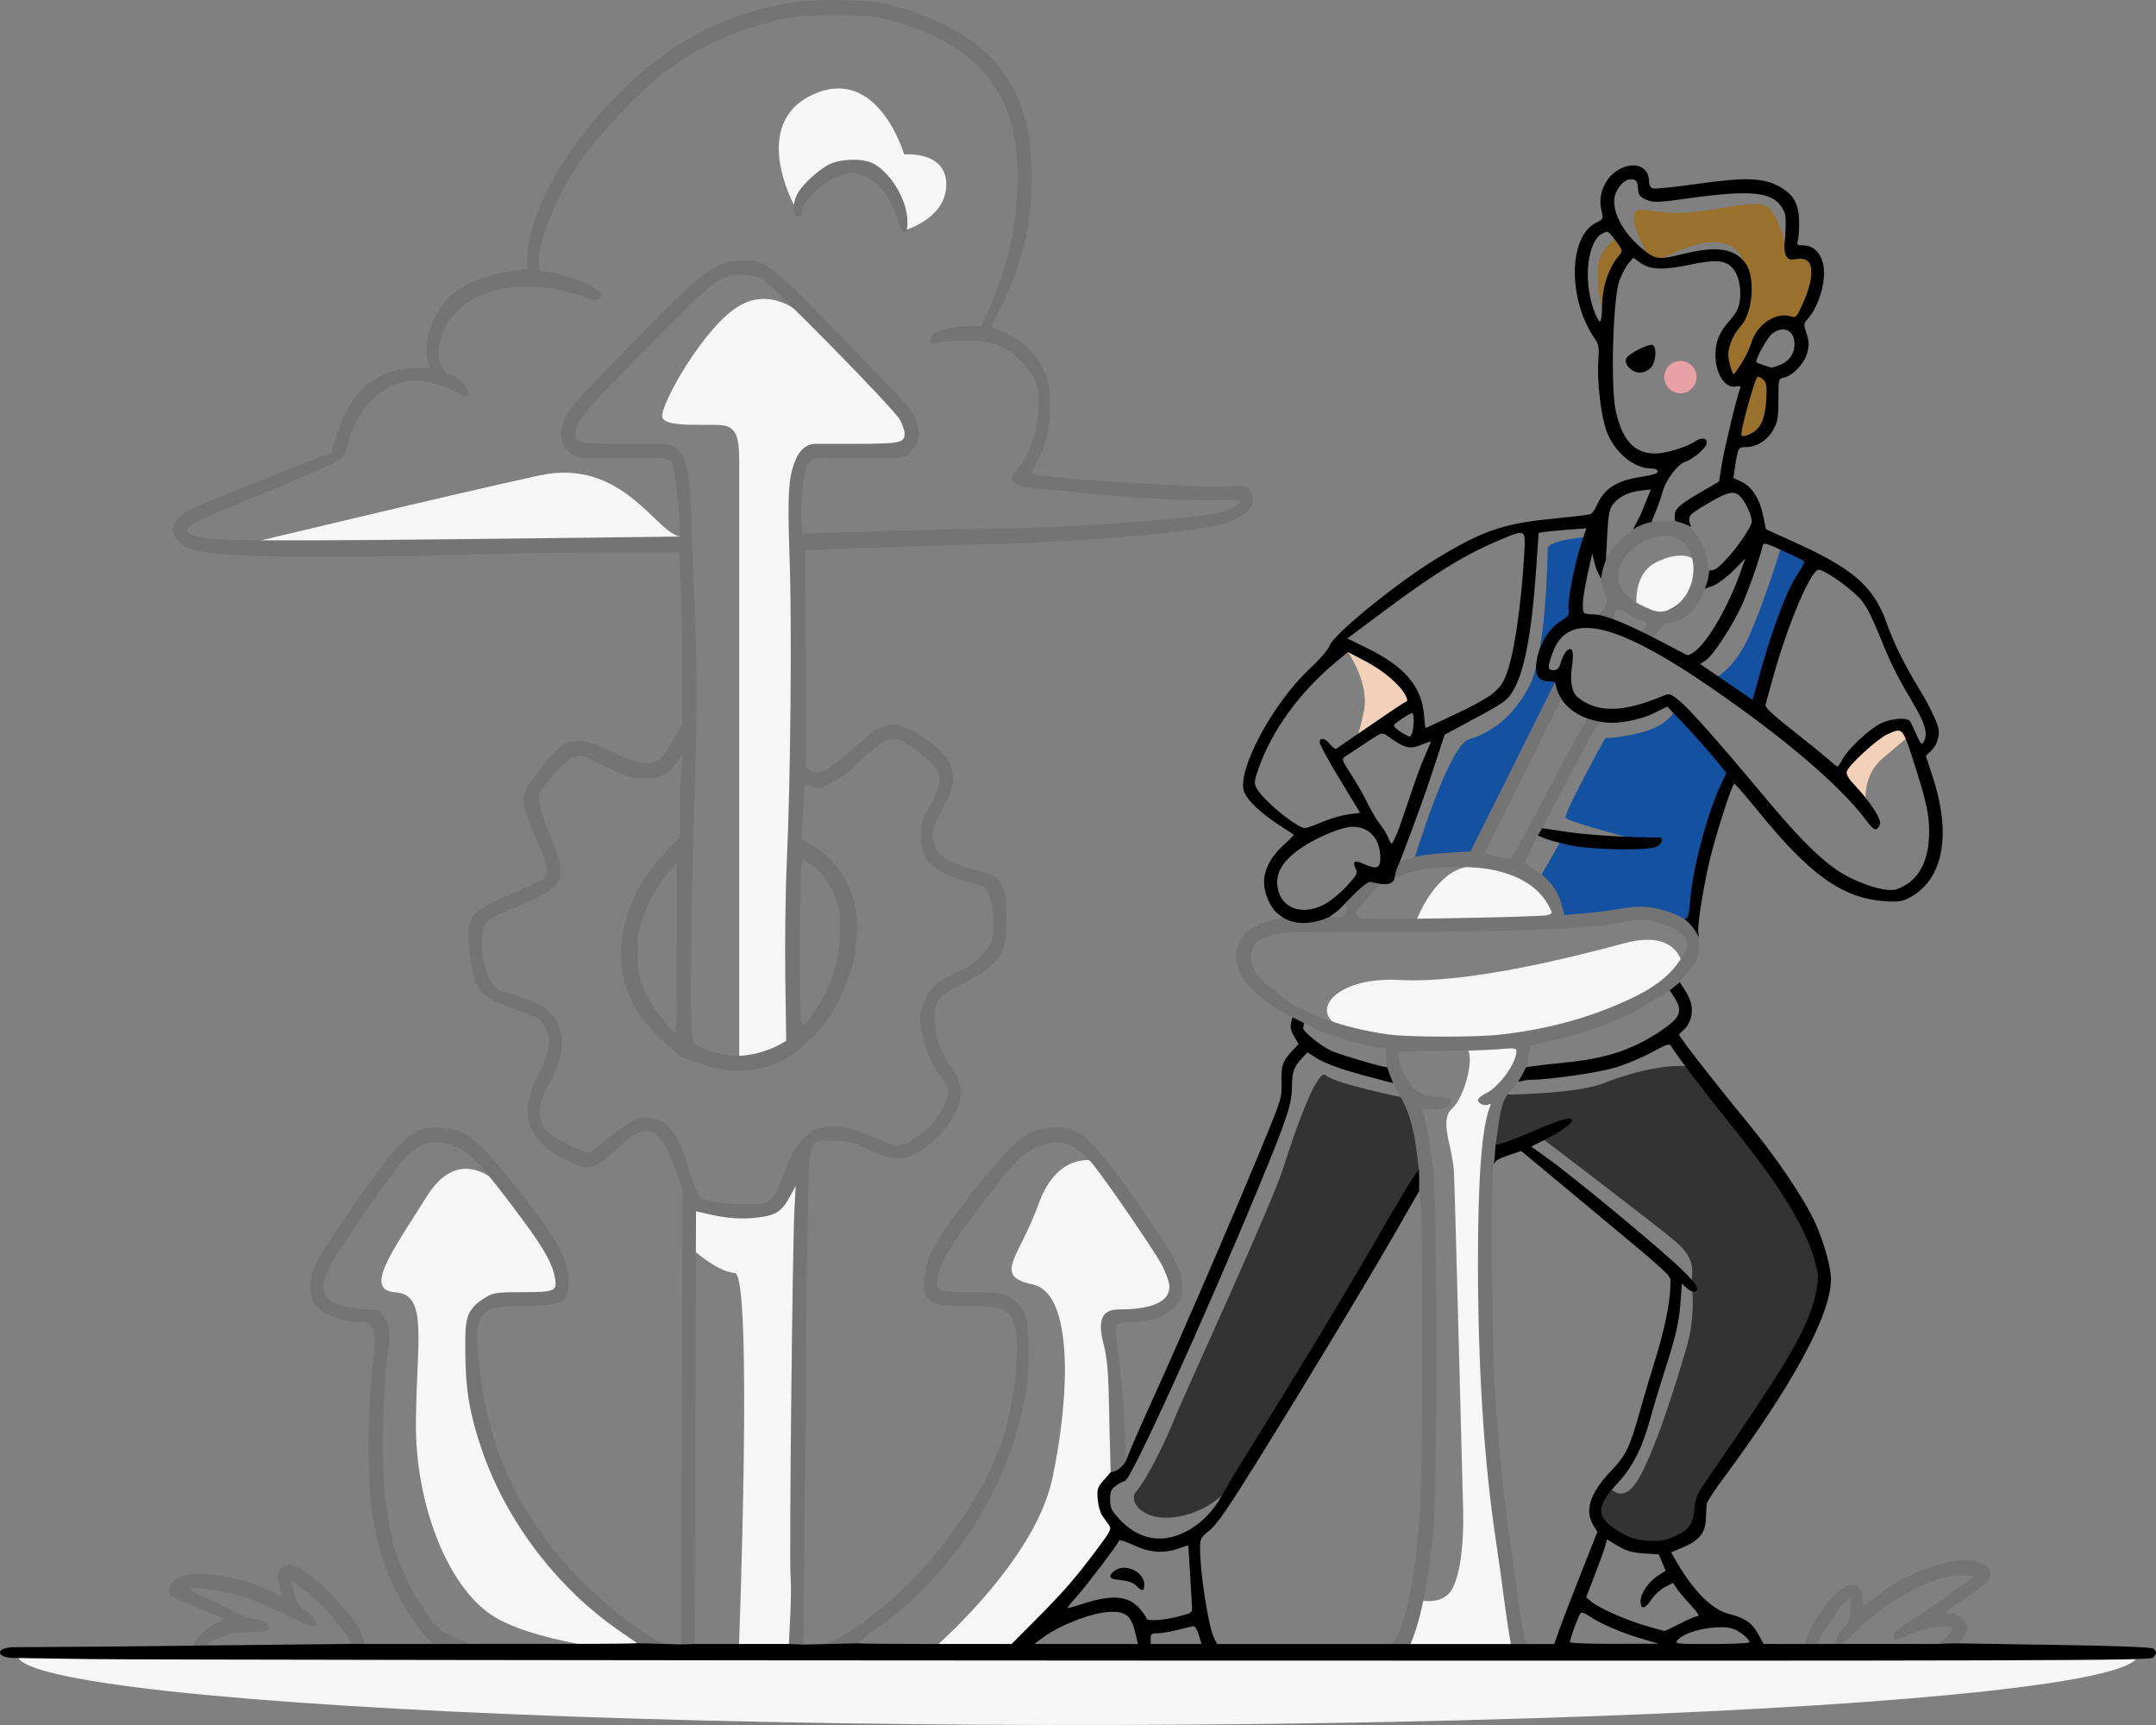 <svg width="240" height="192" viewBox="0 0 240 192" fill="none" xmlns="http://www.w3.org/2000/svg">
<rect x="0" y="0" width="240" height="192" fill="#808080" stroke="none"/>
<path d="M89.508 35.235C89.508 35.235 86.215 31.799 82.335 34.015C78.456 36.23 73.496 45.004 73.72 46.406C73.944 47.807 79.9 46.993 80.935 47.447C81.974 47.898 82.288 48.712 82.288 51.336V118.439C82.288 118.439 88.017 118.666 88.108 114.55C88.198 110.434 88.739 81.268 88.739 81.268L88.422 53.774C88.422 53.774 88.017 50.293 91.851 50.293C95.685 50.293 101.412 51.243 101.276 48.077C101.141 44.911 89.503 35.235 89.503 35.235H89.508Z" fill="#F6F6F6"/>
<path d="M76.889 138.876C76.889 138.876 79.761 141.562 81.8 141.691C83.84 141.82 82.245 183.706 82.245 183.706H89.008V128.901C89.008 128.901 87.222 133.377 85.977 134.368C84.733 135.359 78.513 134.719 77.59 133.919C76.666 133.12 76.887 138.876 76.887 138.876H76.889Z" fill="#F6F6F6"/>
<path d="M56.536 132.773C56.536 132.773 51.709 126.532 47.561 133.091C43.413 139.647 40.482 143.627 44.089 143.854C47.697 144.08 46.344 149.462 46.299 158.506C46.254 167.55 49.952 177.047 55.229 180.077C60.506 183.106 71.332 183.923 71.332 183.923L72.956 183.605C72.956 183.605 62.175 176.641 56.765 165.969C51.352 155.297 52.255 148.333 52.75 146.75C53.245 145.167 55.277 144.67 57.396 144.534C59.515 144.398 62.718 145.076 62.268 142.001C61.818 138.926 56.541 132.776 56.541 132.776L56.536 132.773Z" fill="#F6F6F6"/>
<path d="M121.923 129.221C121.923 129.221 117.778 128.006 115.608 134.017C113.439 140.029 110.441 142.011 114.97 142.97C119.497 143.93 119.116 155.314 117.139 164.587C115.163 173.86 103.809 183.579 103.809 183.579H113.248L124.664 170.405C124.664 170.405 122.995 168.318 123.019 166.645C123.043 164.971 124.71 165.31 124.755 163.095C124.8 160.879 124.169 153.258 123.831 151.021C123.493 148.784 122.997 146.681 124.755 146.387C126.515 146.093 130.799 146.657 130.575 143.064C130.349 139.468 121.923 129.221 121.923 129.221Z" fill="#F6F6F6"/>
<path d="M75.699 59.721C72.956 59.248 69.255 50.925 60.056 52.916C50.855 54.905 26.77 60.695 26.77 60.695H75.932L75.699 59.723V59.721Z" fill="#F6F6F6"/>
<path d="M88.47 22.98C88.47 22.98 83.326 13.754 90.544 10.498C97.762 7.241 100.648 17.19 100.648 17.19C100.648 17.19 105.429 16.739 105.339 20.628C105.248 24.517 100.4 25.721 100.4 25.721C100.4 25.721 100.331 19.735 96.347 18.649C92.361 17.562 88.472 22.98 88.472 22.98H88.47Z" fill="#F6F6F6"/>
<path d="M187.27 107.413C187.27 107.413 186.844 103.367 180.829 104.983C174.811 106.599 163.35 109.491 155.761 109.075C148.171 108.66 145.173 113.201 150.148 114.638C155.123 116.078 162.778 115.98 163.414 116.909C164.052 117.835 163.095 122.056 161.628 123.4C160.161 124.742 161.723 127.686 161.852 130.498C161.981 133.313 162.776 164.649 162.874 168.07C162.969 171.491 162.586 175.999 161.278 177.374C159.971 178.749 157.675 178.014 157.675 178.014C157.675 178.014 156.975 182.746 155.475 183.546C154.475 184.079 153.976 184.346 153.977 184.346H169.637C169.637 184.346 168.139 175.584 167.148 170.885C166.157 166.186 164.922 133.817 165.553 129.249C166.184 124.682 166.031 122.603 167.627 120.939C169.222 119.277 169.637 117.228 169.763 116.333C169.891 115.438 170.784 115.822 173.366 114.927C175.949 114.032 182.584 111.73 184.622 110.099C186.663 108.469 187.27 107.413 187.27 107.413Z" fill="#F6F6F6"/>
<path d="M157.523 102.839C157.523 102.839 158.966 98.544 161.943 96.961C164.919 95.378 171.101 96.414 172.599 99.547C174.097 102.679 173.937 102.808 171.196 102.808C168.456 102.808 157.523 102.839 157.523 102.839Z" fill="#F6F6F6"/>
<path d="M182.198 67.7C182.198 67.7 181.655 63.99 184.303 62.614C186.951 61.239 189.566 61.655 189.151 64.152C188.737 66.645 186.92 67.898 185.101 68.722C183.284 69.548 182.198 67.698 182.198 67.698V67.7Z" fill="#F6F6F6"/>
<path d="M184.239 29.264C183.696 28.944 181.943 26.033 181.879 24.243C181.815 22.452 183.92 24.018 188.161 23.636C192.402 23.254 196.038 21.941 197.122 23.347C198.205 24.756 198.972 27.919 198.972 27.919C198.972 27.919 201.522 27.824 201.97 29.326C202.418 30.827 201.746 32.778 201.077 34.249C200.408 35.719 199.865 35.719 198.589 35.848C197.315 35.977 196.548 36.904 195.719 38.343C194.89 39.783 194.507 40.709 195.974 41.029C197.441 41.349 197.631 44.995 196.962 46.69C196.293 48.385 196.357 48.929 194.731 49.087C193.104 49.247 193.073 48.576 193.073 48.576L194.731 41.414C194.731 41.414 192.34 44.195 191.892 40.423C191.447 36.651 194.602 35.722 194.476 32.396C194.347 29.07 193.807 27.024 190.873 26.96C187.939 26.895 184.239 29.261 184.239 29.261V29.264Z" fill="#9A702D"/>
<path d="M179.872 26.547C179.491 26.771 177.798 28.017 177.831 30.512C177.862 33.005 178.336 34.28 178.336 34.28C178.336 34.28 180.32 28.528 181.148 27.888C181.977 27.251 179.872 26.547 179.872 26.547Z" fill="#9A702D"/>
<path d="M176.6 59.766C176.488 59.788 172.28 60.088 172.28 61.11C172.28 62.132 172.087 72.814 170.239 76.362C168.389 79.912 165.87 81.605 163.543 82.278C161.214 82.949 157.323 95.996 157.323 95.996C157.323 95.996 163.479 95.741 164.053 95.326C164.626 94.91 170.049 83.911 170.049 83.911L174.302 74.869C174.302 74.869 171.506 76.746 171.82 73.898C172.137 71.049 174.933 69.376 175.135 68.991C175.338 68.607 176.602 59.766 176.602 59.766H176.6Z" fill="#1551A1"/>
<path d="M198.241 60.984C198.241 60.984 196.326 67.251 194.605 71.026C192.883 74.798 190.428 75.755 190.428 75.755L195.691 79.561C195.691 79.561 197.827 70.352 199.072 67.347C200.315 64.341 202.389 62.295 202.261 62.23C202.132 62.166 198.243 60.984 198.243 60.984H198.241Z" fill="#1551A1"/>
<path d="M192.852 86.181L186.696 78.699C186.696 78.699 185.963 80.554 183.284 81.354C180.605 82.154 178.69 82.154 178.69 82.154C178.69 82.154 174.002 90.594 174.29 91.042C174.576 91.491 183.027 93.697 183.027 93.697L173.809 93.506L171.289 97.887C171.289 97.887 172.661 98.654 172.947 100.253C173.235 101.853 173.266 102.844 175.402 102.619C177.538 102.395 182.77 101.053 184.46 101.724C186.151 102.395 188.416 103.644 188.416 103.644C188.416 103.644 188.83 97.856 190.009 93.764C191.19 89.672 192.847 86.186 192.847 86.186L192.852 86.181Z" fill="#1551A1"/>
<path d="M156.717 122.28C156.717 122.28 148.521 120.619 147.597 119.69C146.673 118.764 144.154 125.828 142.877 129.923C141.601 134.015 131.971 154.896 130.663 158.093C129.356 161.29 127.57 164.742 126.487 165.991C125.403 167.237 127.634 169.954 132.354 168.517C137.074 167.077 139.21 162.314 139.21 162.314L153.85 138.236L158.856 129.985L156.72 122.28H156.717Z" fill="#333333"/>
<path d="M167.305 121.834C167.305 121.834 175.47 121.834 178.723 120.492C181.976 119.15 187.558 117.997 188.546 119.052C189.534 120.108 195.53 127.91 197.7 130.82C199.869 133.731 204.556 140.062 202.069 146.041C199.583 152.019 189.722 166.361 189.089 168.168C188.456 169.973 190.62 171.109 185.803 171.878C180.988 172.645 176.011 170.341 177.606 167.017C179.202 163.691 179.457 167.593 181.562 165.707C183.667 163.82 187.048 152.372 187.813 149.72C188.577 147.065 188.482 144.188 188.322 143.102C188.163 142.013 189.184 140.416 186.472 138.145C183.762 135.875 171.227 126.377 171.227 126.377L166.89 128.103L165.743 128.552C165.743 128.552 165.424 124.682 167.305 121.836V121.834Z" fill="#333333"/>
<path d="M188.861 41.972C188.861 42.968 188.056 43.775 187.063 43.775C186.07 43.775 185.265 42.968 185.265 41.972C185.265 40.977 186.07 40.17 187.063 40.17C188.056 40.17 188.861 40.977 188.861 41.972Z" fill="#E8A1A4"/>
<path d="M150.053 72.575C150.053 72.575 152.427 76.023 151.839 79.052C151.253 82.082 150.531 83.347 150.531 83.347L157.342 78.147C157.342 78.147 156.22 75.739 153.103 73.399C149.986 71.061 150.053 72.573 150.053 72.573V72.575Z" fill="#F2D0B9"/>
<path d="M207.808 89.97C207.761 89.841 207.027 86.58 209.578 84.407C212.128 82.232 212.511 81.929 212.511 81.929C212.511 81.929 212.066 79.914 209.673 81.337C207.282 82.76 204.603 85.334 204.906 86.597C205.208 87.862 207.808 89.97 207.808 89.97Z" fill="#F2D0B9"/>
<path d="M93.008 0C90.858 0 88.662 0.143 87.247 0.425C79.387 1.989 73.46 5.417 67.523 11.828C62.396 17.364 58.829 24.092 58.712 28.445L58.672 29.932L57.6 30.066C52.599 30.694 49.766 32.367 48.268 35.574C47.537 37.14 47.296 38.964 47.653 40.239L47.83 40.864L45.867 40.974C41.707 41.206 38.924 43.667 37.488 48.387L36.868 50.422L35.387 50.964C32.761 51.923 22.028 56.245 21.114 56.71C18.568 58.007 18.618 59.998 21.226 61.091C23.395 62.001 34.42 62.223 52.359 61.721C57.403 61.581 64.696 61.461 68.573 61.461H75.622L75.779 65.081C75.865 67.072 75.934 71.353 75.934 74.597V80.494L74.969 82.259C73.641 84.689 73.381 84.914 71.895 84.914C70.9 84.914 70.185 84.68 68.159 83.691C63.939 81.633 62.822 81.956 59.708 86.131C57.855 88.614 57.838 89.199 59.536 92.986C60.955 96.152 61.179 97.224 60.534 97.775C60.293 97.98 59.186 98.534 58.074 99.007C53.042 101.141 52.526 101.512 52.209 103.202C51.966 104.496 52.511 108.583 53.076 109.691C53.614 110.749 55.054 111.601 57.883 112.532C59.881 113.191 60.608 113.759 60.96 114.934C61.308 116.094 61.001 117.446 59.881 119.68C58.355 122.729 58.338 125.047 59.912 126.888C60.582 127.671 61.539 128.368 62.789 128.999C65.468 130.35 66.211 130.231 68.43 128.094C72.052 124.608 73.467 125.114 75.329 130.56L75.974 132.449L75.893 157.739L75.812 183.348L74.934 183.231C72.171 182.861 65.139 177.014 61.517 172.363C56.541 165.972 54.011 159.466 53.278 151.162C53.019 148.23 53.03 147.791 53.378 147.06C54.078 145.592 54.669 145.387 58.31 145.358C62.66 145.324 63.291 144.978 63.296 142.636C63.296 141.815 63.096 140.834 62.758 140.01C61.851 137.804 58.784 133.514 55.057 129.24C52.614 126.437 51.442 125.704 49.075 125.496C46.003 125.227 44.62 126.506 38.697 135.092C35.14 140.249 34.401 141.753 34.551 143.541C34.647 144.685 34.775 144.969 35.511 145.644C36.571 146.616 38.378 147.17 40.493 147.17C41.719 147.17 41.886 149.097 41.602 150.997C40.893 155.77 40.833 164.892 41.483 168.777C42.269 173.463 43.565 176.775 45.994 180.311C46.653 181.271 47.458 182.264 47.782 182.519L48.527 183.231L53.535 183.152L53.597 183.13C51.694 183.011 51.123 182.462 49.504 181.696C47.863 180.922 44.724 175.529 43.789 171.878C43.52 170.83 43.129 168.679 42.919 167.103C42.403 163.183 42.591 154.402 43.291 149.674C43.565 147.836 42.919 145.735 41.453 145.735C37.681 145.735 35.718 144.713 36.011 142.901C36.083 142.459 36.426 141.545 36.776 140.872C37.55 139.375 42.667 131.883 44.403 129.705C46.525 127.043 48.446 126.501 51.08 127.822C52.642 128.605 54.033 130.166 58.279 135.911C60.589 139.036 61.498 140.674 61.775 142.214C62.046 143.711 61.798 143.82 58.222 143.823C55.581 143.823 54.959 143.88 54.262 144.284C51.675 145.78 51.778 146.886 51.802 150.746C51.825 154.738 52.323 157.584 53.683 161.505C56.443 169.455 62.144 176.894 69.109 181.629C70.047 182.266 70.857 182.83 70.912 182.882L75.812 183.341L77.315 183.295L77.396 158.9L77.477 134.822L78.787 135.125C80.98 135.631 82.632 135.739 84.466 135.498C86.45 135.237 87.038 134.831 87.988 133.081L88.571 132.007L88.429 134.753C88.214 138.926 87.847 173.509 88.002 175.331C88.076 176.209 88.057 178.289 87.962 179.955L87.788 183.591L89.431 183.338L89.588 164.329C89.674 154.036 89.814 141.657 89.9 136.823C90.084 126.337 89.893 126.993 92.758 126.993C94.439 126.993 94.827 127.089 96.649 127.946C99.402 129.242 100.74 129.261 102.612 128.029C104.326 126.903 105.6 125.468 106.374 123.799C107.26 121.884 107.205 120.805 106.145 119.2C104.636 116.923 104.238 115.932 104.102 114.129C103.902 111.472 104.2 110.997 106.915 109.636C109.582 108.297 110.768 107.359 111.482 106.022C111.939 105.162 112.011 104.663 112.011 102.285C112.011 100.077 111.923 99.363 111.563 98.635C111.027 97.553 110.737 97.381 108.47 96.801C105.2 95.963 104.117 95.132 103.869 93.279C103.759 92.453 103.898 92.021 104.812 90.314C106.05 88.01 106.303 86.929 105.929 85.542C105.576 84.231 103.876 82.584 101.683 81.428C100.223 80.659 99.844 80.556 98.973 80.685C97.837 80.855 97.32 81.206 94.715 83.579C93.717 84.489 92.448 85.436 91.898 85.685C90.991 86.096 90.843 86.105 90.303 85.776L89.707 85.413L89.65 73.795L89.593 61.251C89.593 61.251 101.769 60.745 108.913 60.604C118.769 60.411 129.944 59.544 135.05 58.58C138.512 57.925 140.265 56.192 139.119 54.554C138.748 54.024 138.624 54 136.919 54.129C133.526 54.387 114.578 53.134 114.794 52.666C114.835 52.575 115.166 51.94 115.525 51.255C116.485 49.426 116.89 47.564 116.89 44.992C116.89 42.972 116.811 42.55 116.195 41.242C115.106 38.938 113.375 37.472 110.651 36.55C110.301 36.431 110.401 36.116 111.401 34.191C113.706 29.767 114.847 24.952 114.847 19.675C114.847 14.399 113.813 10.916 111.358 7.602C109.003 4.424 104.105 1.688 98.485 0.415C97.258 0.141 95.156 0 93.005 0.005V0H93.008ZM89.441 183.341L95.215 183.207L95.289 183.195C95.318 183.19 95.244 183.188 95.249 183.185C95.303 183.133 96.115 182.276 97.051 181.638C104.017 176.901 109.717 169.464 112.477 161.514C113.839 157.594 114.463 154.636 114.487 150.644C114.492 149.493 114.425 148.409 114.371 147.645C114.242 145.843 113.475 144.976 112.154 144.245C111.449 143.856 110.579 143.832 107.939 143.832C104.362 143.832 104.117 143.72 104.386 142.223C104.664 140.683 105.572 139.045 107.881 135.92C112.127 130.176 113.516 128.612 115.08 127.831C117.714 126.511 119.636 127.053 121.757 129.715C123.493 131.892 128.608 139.382 129.382 140.881C129.73 141.555 130.073 142.469 130.147 142.911C130.44 144.723 128.477 145.745 124.705 145.745C123.238 145.745 121.922 146.155 122.865 149.684C123.443 151.852 123.405 154.846 123.493 158.449L123.629 163.871C124.92 163.601 125.351 162.536 125.351 162.536L125.184 158.527C125.091 156.324 124.798 152.943 124.529 151.019C124.017 147.349 123.848 147.172 125.665 147.172C127.78 147.172 129.587 146.618 130.647 145.647C131.383 144.971 131.511 144.687 131.606 143.543C131.754 141.753 131.016 140.249 127.461 135.094C121.541 126.509 120.155 125.229 117.083 125.499C114.716 125.706 113.544 126.439 111.101 129.242C107.374 133.516 104.307 137.806 103.4 140.012C103.062 140.836 102.862 141.815 102.862 142.639C102.864 144.981 103.497 145.327 107.848 145.36C111.489 145.389 112.08 145.592 112.78 147.063C113.127 147.793 113.361 149.512 113.101 152.442C112.368 160.745 109.617 165.974 104.638 172.363C100.661 177.47 93.803 182.982 90.734 183.238L89.438 183.345L89.441 183.341ZM93.201 1.69C96.492 1.707 97.325 1.793 99.323 2.323C100.595 2.66 102.562 3.371 103.693 3.901C110.708 7.196 113.587 12.351 113.242 20.993C113.049 25.833 112.199 29.5 110.201 34.124L109.272 36.273L107.519 36.307C105.348 36.35 103.562 37.04 103.562 37.837C103.562 38.312 103.636 38.338 104.455 38.15C104.945 38.038 106.365 37.944 107.61 37.944C110.401 37.944 111.768 38.417 113.399 39.95C115.449 41.872 115.904 43.331 115.478 46.587C115.178 48.882 114.456 50.73 113.332 52.097C112.935 52.58 112.608 53.11 112.608 53.275C112.608 53.845 113.694 54.261 115.585 54.411C116.633 54.495 119.097 54.714 121.062 54.901C127.306 55.49 133.021 55.798 135.593 55.684C136.964 55.621 138.088 55.664 138.088 55.774C138.088 56.151 136.562 56.913 135.355 57.138C131.554 57.849 117.276 58.837 110.753 58.837C105.703 58.837 89.324 59.406 89.324 59.406L89.229 58.238C89.069 56.266 89.426 52.804 89.826 51.849C90.165 51.03 90.798 50.93 91.367 50.966L95.311 51.014C100.185 51.073 100.452 51.052 101.097 50.572C101.469 50.295 101.919 49.689 102.095 49.223C102.373 48.492 102.362 48.192 102.023 47.022C101.647 45.728 101.295 45.322 94.001 37.828C85.652 29.249 85.326 28.991 82.768 28.991C79.658 28.991 78.403 29.934 70.052 38.522C63.437 45.327 63.077 45.74 62.706 47.026C62.367 48.192 62.358 48.492 62.637 49.225C62.813 49.691 63.263 50.297 63.634 50.574C64.28 51.054 64.546 51.076 69.421 51.016L73.429 50.968C74.053 50.966 74.653 51.011 74.9 51.844C75.124 52.596 75.643 56.703 75.689 59.219L75.698 59.723L62.899 59.876C28.086 60.289 23.097 60.258 21.607 59.616C20.03 58.938 20.595 58.498 25.717 56.412C31.93 53.881 36.414 51.94 37.478 51.324C38.324 50.832 38.466 50.612 38.755 49.376C39.709 45.255 42.8 42.366 46.256 42.366C47.539 42.366 49.566 42.953 50.842 43.691C51.383 44.004 51.89 44.193 51.973 44.109C52.533 43.545 51.535 42.297 50.023 41.669C48.644 41.096 48.416 38.756 49.523 36.536C51.423 32.723 56.567 31.035 62.365 32.322C63.48 32.57 64.851 32.957 65.416 33.184C66.999 33.821 67.487 32.9 66.061 31.961C65.139 31.357 62.563 30.472 61.194 30.288L59.984 30.128V28.946C59.984 26.754 61.937 21.931 64.17 18.608C66.706 14.834 70.921 10.35 74.367 7.764C77.939 5.083 82.613 3.032 87.288 2.096C88.805 1.793 90.445 1.681 93.198 1.695L93.201 1.69ZM95.049 17.782C94.103 17.775 93.108 17.93 92.431 18.238C91.172 18.811 89.198 20.64 88.698 21.698C88.231 22.686 88.207 23.882 88.652 24.054C89.067 24.214 89.272 24.023 89.272 23.481C89.272 22.244 92.236 19.747 94.194 19.332C96.492 18.845 98.852 20.981 99.987 24.572C100.154 25.097 100.34 25.613 100.399 25.718C100.459 25.823 100.633 25.866 100.785 25.814C100.957 25.752 101.04 25.238 101.007 24.448C100.902 22.022 98.933 18.914 96.987 18.1C96.489 17.89 95.784 17.785 95.051 17.78L95.049 17.782ZM82.604 30.558C83.392 30.567 84.247 30.746 84.747 31.011C85.873 31.603 99.49 45.468 100.166 46.704C100.461 47.246 100.702 47.927 100.702 48.218C100.702 49.319 100.273 49.402 94.658 49.402H90.684C89.991 49.402 89.195 49.896 88.719 50.835C87.764 52.823 87.633 54.676 87.9 62.294C88.159 69.677 88 86.936 87.593 95.719C87.44 99.002 87.362 104.878 87.416 108.772L87.519 115.856L86.65 116.345C86.171 116.615 85.15 116.999 84.38 117.2C82.278 117.749 80.313 117.572 78.225 116.648L77.17 116.18L77.003 114.607C76.791 112.632 76.977 98.58 77.386 85.513C77.706 75.333 77.57 75.316 76.901 56.206C76.772 52.549 76.231 51.238 76.031 50.835C75.629 50.097 75 49.392 73.636 49.402H70.073C64.458 49.402 64.03 49.319 64.03 48.218C64.03 47.053 65.385 45.436 72.007 38.713C79.613 30.992 80.211 30.531 82.604 30.558ZM185.15 58.019C185.15 58.019 182.785 57.785 181.011 59.563C180.457 59.971 179.723 60.755 179.383 61.304L178.763 62.299C177.785 64.572 178.451 65.518 178.621 65.95C178.887 66.63 179.049 66.621 178.68 67.442C178.466 67.922 177.668 68.645 177.889 68.753L183.814 71.632C183.697 71.329 185.169 69.342 185.619 69.342C187.017 69.342 188.672 68.094 189.394 66.494C189.577 66.091 190.253 64.501 190.241 63.519C190.232 63.316 190.141 63.018 190.098 62.719C189.889 61.263 189.506 60.334 188.736 59.42C188.548 59.196 188.37 58.9 188.239 58.615C187.548 58.322 187.35 57.787 185.145 58.021L185.15 58.019ZM185.279 59.683C186.46 59.673 186.724 59.761 187.367 60.377C189.291 62.225 188.703 66.157 186.291 67.576C185.019 68.323 184.493 68.278 182.469 67.241C180.49 66.227 179.68 64.601 180.354 62.984C181.161 61.046 183.171 59.699 185.281 59.683H185.279ZM180.111 67.8C180.321 67.791 180.626 67.951 181.111 68.282C181.611 68.624 182.321 68.96 182.688 69.032C183.133 69.12 183.328 69.295 183.281 69.548C183.171 70.114 182.393 70.718 180.768 70.044C179.58 69.552 179.602 68.726 179.699 68.354C179.795 67.993 179.904 67.81 180.114 67.798L180.111 67.8ZM173.11 75.908L168.398 85.339L163.685 94.769L161.185 94.917C159.811 94.999 158.222 95.192 157.658 95.349C157.094 95.505 156.458 95.698 156.248 95.779C156.046 95.856 155.708 95.868 155.715 95.755C155.322 96.304 155.31 97.128 155.238 97.766C156.017 97.403 156.87 97.102 157.794 96.875C159.93 96.352 164.323 96.359 166.521 96.889C169.524 97.615 171.408 98.904 172.479 100.977C172.841 101.679 172.836 101.695 172.196 101.867C171.839 101.965 166.909 102.116 161.247 102.204C149.773 102.383 150.381 102.474 151.545 100.757C152.057 100 153.186 98.761 154 98.176C153.793 98.14 152.85 97.942 152.714 97.854C152.109 97.469 149.916 100.096 149.902 100.213C149.888 100.332 149.861 101.223 149.828 101.392C149.719 101.963 149.59 102.049 148.854 102.049H148.006L142.684 102.116C142.684 102.116 142.634 102.116 142.629 102.116C142.522 102.213 142.148 102.309 141.379 102.502C139.569 102.958 138.519 103.66 137.998 104.761C136.819 107.253 138.4 110.009 142.413 112.453C143.11 112.878 146.844 114.762 148.002 115.156C149.554 115.684 151.602 116.25 152.552 116.412L154.279 116.708V117.732C154.279 119.146 155.062 120.549 155.062 120.549L155.753 121.779C156.784 123.617 157.344 125.415 157.656 127.898L157.937 130.128L157.97 132.551L158.134 133.714C158.406 135.638 158.368 163.684 158.089 167.944C157.791 172.489 157.305 176.109 156.639 178.752C156.029 181.166 155.517 182.603 154.703 183.087C154.574 183.164 153.898 183.276 154.157 183.276H157.001C157.084 183.276 156.946 183.152 156.984 183.064C158.148 180.413 159.044 175.849 159.558 170.453C160.003 165.769 160.008 134.707 159.565 130.462C159.287 127.793 158.863 125.32 158.437 123.863C158.298 123.388 158.358 123.36 159.32 123.455C160.454 123.567 161.544 123.135 161.544 122.574C161.544 122.314 161.137 122.187 159.987 122.089C158.887 121.996 158.213 121.796 157.689 121.404C156.539 120.554 155.546 118.472 155.684 117.212C155.7 117.061 157.375 116.973 160.175 116.973C162.63 116.973 165.578 116.892 166.724 116.792C168.621 116.627 168.81 116.646 168.802 117.03C168.786 118.367 166.831 121.029 165.35 121.734C164.895 121.951 164.521 122.276 164.521 122.459C164.521 122.853 165.352 123.164 165.75 122.918C165.947 122.794 165.978 122.88 165.85 123.202C164.949 125.489 164.523 131.105 164.523 140.564C164.528 152.289 165.202 162.746 166.526 171.53C166.852 173.695 167.288 176.811 167.495 178.453C167.702 180.096 168.121 182.646 168.121 182.646L168.259 183.422L170.307 183.314C170.536 183.302 169.972 183.126 169.869 182.935C169.726 182.667 169.233 179.969 168.912 177.467C168.59 174.965 168.169 171.936 167.974 170.732C167.536 168.032 166.776 160.39 166.39 154.817C166.078 150.293 165.969 130.739 166.247 129.725C166.259 129.677 166.278 129.634 166.295 129.591L166.5 127.406L166.695 125.979C167.071 123.219 167.295 122.245 168.281 121.254C170.145 119.384 170.134 117.649 170.134 117.649C170.224 117.016 170.326 116.469 170.36 116.429C170.393 116.39 171.531 116.104 172.889 115.796C177.194 114.815 180.838 113.38 184.005 111.41L185.869 110.25L186.998 109.338L188.084 107.936C189.086 106.642 189.241 106.27 189.108 104.35C188.522 103.001 187.496 102.271 187.496 102.271L187.453 102.244C187.336 102.202 187.193 102.125 187.019 102.02C186.622 101.786 185.61 101.418 184.771 101.201C183.228 100.805 182.243 100.822 179.409 101.297C178.623 101.428 177.12 101.605 176.068 101.688L174.156 101.839L173.858 100.728C173.434 99.141 172.384 97.749 170.984 96.923C170.317 96.529 169.767 96.121 169.767 96.02C169.767 95.918 170.084 95.197 170.474 94.421L171.186 93.007L171.665 92.191L173.236 89.185C174.101 87.533 175.522 84.859 176.392 83.242C177.692 80.829 177.928 80.401 178.399 80.389L176.875 79.597H176.861C176.713 79.568 176.354 80.671 176.023 81.211C175.38 82.263 173.067 86.563 169.657 93.041C168.914 94.452 168.179 95.593 168.021 95.576C166.997 95.464 165.233 95.037 165.297 94.915C165.34 94.836 167.281 90.925 169.61 86.227L173.846 77.682L173.113 75.91L173.11 75.908ZM99.44 82.206C100.159 82.199 100.899 82.667 102.114 83.608C104.386 85.365 104.805 86.048 104.483 87.475C104.352 88.06 103.85 89.187 103.364 89.98C102.552 91.312 102.485 91.553 102.531 93.065C102.566 94.347 102.704 94.896 103.152 95.574C103.843 96.622 105.564 97.603 107.629 98.131C108.467 98.346 109.332 98.615 109.551 98.73C110.446 99.205 110.956 103.309 110.318 104.911C109.832 106.124 108.415 107.356 106.415 108.302C104.043 109.424 103.421 109.985 102.838 111.539C102.45 112.575 102.359 113.194 102.471 114.051C102.735 116.073 103.538 118.214 104.519 119.52C105.86 121.301 105.884 121.567 104.874 123.462C104.202 124.725 103.669 125.344 102.507 126.222C100.421 127.798 100.035 127.834 97.468 126.685C91.717 124.112 89.207 125.133 87.155 130.89C86.638 132.339 86.166 133.246 85.764 133.564C85.24 133.977 84.823 134.041 82.747 134.017C79.661 133.981 78.31 133.716 77.803 133.043C77.584 132.752 77.115 131.544 76.76 130.352C75.891 127.449 75.367 126.392 74.203 125.2C73.262 124.238 71.471 124.2 70.59 124.711C69.683 125.236 68.647 125.79 67.459 126.895C66.625 127.674 65.74 128.311 65.492 128.311C64.918 128.311 61.984 126.833 61.048 126.072C60.372 125.523 59.31 123.732 61.005 120.838C62.687 117.969 62.996 115.576 61.937 113.63C61.398 112.642 61.036 112.313 59.815 111.704C59.005 111.298 57.719 110.82 56.957 110.639C55.074 110.192 54.409 109.45 53.904 107.237C53.454 105.265 53.588 103.278 54.219 102.564C54.438 102.316 55.476 101.774 56.524 101.356C59.527 100.167 61.467 99.119 61.972 98.417C62.691 97.417 62.558 96.035 61.52 93.692C60.577 91.57 59.986 89.658 59.979 88.727C59.974 87.915 62.465 85.069 63.599 84.412C64.387 83.954 64.999 84.131 65.385 84.322C65.894 84.572 66.644 84.942 67.456 85.343C69.79 86.494 70.214 86.626 71.624 86.63C73.495 86.637 74.455 86.196 75.353 84.916L75.979 84.023L75.836 85.694C75.758 86.614 75.693 88.681 75.693 90.29V93.215L74.176 94.741C70.283 98.666 68.416 103.99 69.359 108.493C69.873 110.952 71.004 113.081 72.717 114.808C74.445 116.553 75.919 117.804 76.248 117.804C76.382 117.804 77.167 118.076 77.996 118.408C80.039 119.229 82.699 119.423 84.716 118.904C86.988 118.32 88.471 117.422 90.465 115.423C91.898 113.989 92.481 113.17 93.367 111.36C94.698 108.643 95.182 106.91 95.375 104.197C95.675 99.945 93.934 96.273 90.66 94.249L89.214 93.353L89.383 90.36C89.479 88.712 89.586 87.33 89.626 87.287C89.667 87.242 89.936 87.335 90.226 87.49C90.515 87.645 91.065 87.709 91.443 87.633C92.122 87.497 94.808 85.809 95.099 85.336C95.182 85.203 95.994 84.451 96.906 83.663C98.025 82.698 98.718 82.213 99.435 82.204L99.44 82.206ZM89.388 95.567L90.412 96.312C91.591 97.169 92.653 98.733 93.22 100.444C93.525 101.366 93.587 102.206 93.498 104.171C93.363 107.148 92.531 109.744 90.919 112.224C89.662 114.158 89.372 114.404 89.183 113.695C88.993 112.983 89.043 97.116 89.238 96.24L89.388 95.567ZM75.35 96.016L75.343 105.477C75.338 110.682 75.288 114.941 75.229 114.941C74.817 114.941 72.679 112.181 71.957 110.72C71.207 109.197 71.064 108.65 70.974 106.898C70.914 105.754 70.993 104.262 71.155 103.51C71.55 101.664 73.095 98.577 74.326 97.176L75.348 96.013L75.35 96.016ZM182.607 102.364C184.557 102.4 186.965 103.35 187.608 104.501C187.946 105.105 187.934 105.224 187.429 106.167C186.36 108.17 184.621 109.67 181.783 111.035C177.251 113.217 172.303 114.588 166.845 115.173C164.121 115.464 156.998 115.45 154.657 115.149C149.621 114.502 144.432 112.613 142.382 110.687C142.148 110.467 141.56 109.982 141.072 109.608C139.146 108.125 138.655 105.957 139.993 104.828C140.391 104.494 141.086 104.162 141.541 104.09C141.996 104.018 142.77 103.894 143.261 103.813C143.751 103.732 149.083 103.682 155.108 103.703C168.807 103.753 178.185 103.321 181.352 102.495C181.728 102.397 182.154 102.357 182.604 102.366L182.607 102.364ZM32.111 174.149C32.111 174.433 31.656 174.237 31.382 174.483C30.982 174.846 30.906 175.13 30.999 175.894C31.063 176.419 31.192 177.038 31.287 177.264C31.432 177.623 31.265 177.596 30.096 177.076C24.812 174.731 19.402 174.543 18.866 176.687C18.666 177.482 19.018 177.73 22.121 179C23.626 179.616 24.898 180.158 24.945 180.201C24.993 180.244 24.671 180.433 24.231 180.616C23.171 181.061 21.895 182.159 21.633 182.851L21.423 183.407C21.185 184.033 23.321 183.407 24.636 183.219C22.545 183.138 23.019 182.885 24.567 182.216C25.495 181.815 26.31 181.674 27.831 181.653C29.522 181.626 29.87 181.557 29.934 181.22C30.029 180.726 29.41 180.375 28.053 180.16C27.484 180.07 26.579 179.716 26.043 179.377C25.507 179.038 24.19 178.389 23.121 177.938C22.05 177.486 21.173 177.014 21.173 176.887C21.173 176.512 24.14 176.901 26.617 177.606C27.879 177.964 30.139 178.881 31.642 179.642C33.142 180.404 34.561 181.027 34.797 181.027C35.583 181.027 35.249 180.172 34.159 179.387C33.337 178.795 33.035 178.389 32.837 177.615C32.696 177.064 32.535 176.477 32.48 176.312C32.296 175.767 32.723 176.001 34.278 177.3C35.968 178.714 37.676 180.578 38.635 182.154L39.269 183.164L40.764 183.176L40.374 182.152C39.459 179.75 34.768 174.894 32.787 174.297C32.494 174.208 32.118 173.979 32.118 174.149H32.111Z" fill="#747474"/>
<path d="M218.823 173.686C218.523 173.686 218.208 173.705 217.875 173.745C214.836 174.122 211.281 175.701 208.678 177.825C207.435 178.84 207.385 178.859 207.385 178.298C207.385 175.772 205.499 175.803 203.418 178.365C202.223 179.836 200.956 182.185 200.956 182.93C200.956 183.116 200.93 183.231 200.749 183.3L202.344 183.338C202.223 183.262 202.275 183.109 202.394 182.794C202.749 181.858 204.618 179.072 205.33 178.415L205.959 177.837V179.096C205.959 180.187 205.849 180.48 205.125 181.328C204.666 181.865 204.292 182.553 204.292 182.858C204.292 183.193 204.237 183.326 203.916 183.379L204.649 183.398L206.237 181.875C210.469 177.816 215.194 175.285 218.418 175.333C218.523 175.333 218.625 175.34 218.725 175.347L219.778 175.419L217.01 177.448C215.489 178.563 213.639 179.833 212.898 180.268C211.212 181.259 210.614 181.841 210.795 182.316C210.917 182.631 211.164 182.581 212.472 181.965C213.519 181.474 214.543 181.199 215.696 181.103C217.72 180.934 217.815 181.127 216.372 182.469V182.476L215.36 183.419L217.606 183.345L218.192 182.727C219.113 181.753 219.211 180.934 218.489 180.211C218.156 179.876 217.611 179.602 217.277 179.602C216.944 179.602 216.677 179.521 216.687 179.423C216.696 179.325 217.663 178.618 218.837 177.852C220.011 177.085 221.144 176.195 221.354 175.872C222.147 174.657 220.913 173.695 218.82 173.695V173.69L218.823 173.686Z" fill="#747474"/>
<path d="M237.955 184.238C237.955 187.063 214.623 189.665 177.041 191.031C139.457 192.399 93.552 192.313 57.187 190.811C20.825 189.309 -0.259 186.626 2.141 183.804L119.956 184.238H237.955Z" fill="#F6F6F6"/>
<path d="M181.791 18.41C181.443 18.412 181.06 18.491 180.66 18.651C178.864 19.372 177.814 21.425 178.255 23.357C178.49 24.391 178.486 24.405 177.707 24.777C174.561 26.282 174.492 33.394 177.583 37.777C177.964 38.317 178.017 38.708 177.917 40.258C177.769 42.514 178.226 46.346 178.836 47.984C179.71 50.324 181.843 52.129 183.751 52.141C184.477 52.145 184.772 52.441 184.327 52.718C184.217 52.785 183.403 52.957 182.515 53.1C179.914 53.516 178.505 54.449 177.755 56.252C177.555 56.734 177.2 57.181 176.969 57.247C176.738 57.314 174.78 57.546 172.618 57.761C167.317 58.288 165.06 59.069 160.007 62.12C155.606 64.778 148.424 70.61 147.991 71.878C147.848 72.296 146.967 73.339 146.005 74.23C141.466 78.434 137.782 85.764 138.451 88.003C138.792 89.142 140.635 90.698 142.523 91.923C143.292 92.425 143.966 92.862 144.016 92.895C144.066 92.928 143.566 93.447 142.904 94.043C141.475 95.333 140.709 96.789 140.709 98.224C140.709 99.475 141.492 101.206 142.302 101.736C144.597 103.78 148.005 102.046 148.005 102.046L148.938 101.349C149.365 101.032 151.386 98.608 152.441 98.157C152.66 98.064 154.904 99.012 155.239 97.761C155.299 97.236 155.487 96.572 155.768 96.046C155.83 95.932 158.066 90.133 159.304 86.361L160.812 81.776L164.274 79.914C167.503 78.176 167.784 77.968 168.465 76.825C169.691 74.762 170.513 70.417 170.994 63.429L171.277 59.312L172.006 59.2C172.406 59.138 173.602 59.026 174.661 58.947L176.588 58.804L176.045 60.43C175.288 62.698 174.464 66.919 174.609 67.781C174.718 68.428 174.618 68.574 173.618 69.216C172.368 70.02 171.313 71.816 171.044 73.592C170.823 75.058 171.189 75.734 172.254 75.827L173.109 75.901C173.799 80.127 178.6 80.387 178.733 80.408C180.076 80.609 182.667 80.108 184.16 79.358L185.589 78.639L187.53 80.678C188.597 81.798 190.08 83.464 190.826 84.374L192.178 86.031L191.545 87.373C190.085 90.467 188.494 96.4 188.175 99.933C187.994 101.948 187.923 102.402 187.442 102.233L187.485 102.259C187.485 102.259 188.511 102.989 189.097 104.338C189.082 104.109 189.061 103.87 189.04 103.591C188.968 102.751 189.764 97.94 190.383 95.474C191.166 92.353 192.826 87.237 193.057 87.237C193.157 87.237 194.302 88.552 195.602 90.157C201.446 97.369 205.075 99.967 209.766 100.301C211.269 100.408 211.714 100.349 212.505 99.941C216.294 97.985 217.275 93.007 215.155 86.504L214.379 84.123L214.92 83.615C215.674 82.903 215.998 81.793 215.729 80.848C215.608 80.423 214.872 78.725 213.898 77.114C211.743 73.549 210.793 71.513 209.969 69.218C208.457 64.999 205.894 63.128 199.536 60.246L196.576 58.904L196.269 57.395C195.888 55.521 194.998 54.136 193.843 53.614L192.962 53.215L193.133 52.023C193.45 49.815 193.485 49.753 194.436 49.753C195.602 49.753 196.805 48.956 197.443 47.759C197.884 46.933 197.972 46.389 197.972 44.46C197.972 42.158 197.972 42.149 198.596 42.025C199.57 41.829 200.863 40.451 201.179 39.272C201.408 38.422 201.394 38.03 201.099 37.13C200.76 36.101 200.765 35.999 201.182 35.55C202.158 34.499 202.927 32.501 203.042 30.727C203.151 29.006 202.394 27.311 200.718 27.311C200.056 27.311 199.984 27.246 200.125 26.8C200.213 26.518 200.284 25.618 200.277 24.797C200.265 22.724 199.672 21.633 198.093 20.771C196.26 19.771 194.231 19.709 188.782 20.487C186.349 20.836 184.179 21.05 183.96 20.967C183.727 20.876 183.563 20.552 183.563 20.177C183.563 19.064 182.827 18.398 181.781 18.408L181.791 18.41ZM181.579 19.95C181.622 19.95 181.662 19.955 181.705 19.959C182.16 20.024 182.274 20.203 182.336 20.953C182.4 21.755 182.522 21.912 183.289 22.235C184.098 22.574 184.479 22.559 188.216 22.041C194.848 21.117 197.269 21.363 198.35 23.07C198.803 23.784 198.839 24.111 198.729 26.434C198.422 28.335 198.905 29.08 199.741 28.855C200.646 28.736 200.958 28.791 201.299 29.13C201.913 29.746 201.687 31.577 200.734 33.685C199.979 35.356 199.946 35.39 199.274 35.196C197.634 34.726 195.538 36.156 194.967 38.135C194.807 38.687 194.324 39.704 193.89 40.394C193.459 41.084 193.059 41.648 193.007 41.648C192.814 41.648 192.385 40.134 192.385 39.456C192.385 38.51 192.993 37.135 193.788 36.276C195.129 34.831 195.424 30.82 194.3 29.297C193.081 27.642 191.116 27.349 187.385 28.258C184.541 28.951 184.306 28.92 182.782 27.662C180.45 25.737 179.195 23.078 179.867 21.487C180.262 20.552 180.948 19.945 181.584 19.95H181.579ZM178.89 25.809C179.129 25.83 179.331 26.098 179.843 26.788C180.648 27.876 180.665 27.936 180.264 28.395C179.052 29.789 178.333 31.98 178.333 34.28C178.333 35.032 178.236 35.707 178.114 35.784C177.993 35.86 177.65 35.194 177.35 34.306C176.235 31.021 176.743 26.833 178.357 25.995C178.595 25.871 178.75 25.797 178.893 25.809H178.89ZM181.824 28.679L182.553 29.221C183.641 30.027 185.125 30.094 188.087 29.471C190.98 28.862 192.023 28.936 192.84 29.808C193.524 30.538 193.874 32.102 193.666 33.504C193.545 34.332 193.25 34.886 192.473 35.755C191.407 36.949 190.957 38.059 190.957 39.496C190.957 41.59 192.021 43.247 193.219 43.018C193.719 42.922 193.809 42.975 193.688 43.285C193.328 44.202 191.926 50.037 191.657 51.739L191.361 53.599L189.671 54.578C187.035 56.101 186.43 56.617 186.43 57.352C186.43 57.66 186.401 57.954 186.482 57.978C186.996 58.136 187.651 58.353 188.249 58.606C188.139 58.346 188.073 58.162 188.056 57.995C187.987 57.369 188.142 57.214 189.887 56.173C192.24 54.767 192.962 54.571 193.628 55.166C194.212 55.688 194.993 57.309 195.002 58.016C195.007 58.596 193.459 60.886 192.054 62.371C190.849 63.646 190.799 63.388 190.254 63.512C190.242 64.333 189.88 65.255 189.783 65.568C189.971 65.422 190.528 65.272 190.799 65.152C191.345 64.911 192.354 64.14 193.04 63.436L194.288 62.156L193.664 63.897C192.433 67.33 190.409 70.921 188.947 72.262C188.554 72.625 188.066 72.919 187.863 72.919C187.57 72.919 179.855 68.383 177.385 68.383C176.904 68.383 176.438 68.311 176.35 68.223C176.052 67.924 176.188 66.358 176.714 63.983L177.24 61.612L177.566 62.908C177.726 63.538 178.078 64.135 178.245 64.415C178.278 64.209 178.3 63.557 178.769 62.294L178.912 59.549C179.024 57.422 179.155 56.67 179.493 56.206C180.129 55.337 181.217 54.776 182.574 54.614L183.767 54.473L182.896 56.646C182.439 57.787 182.027 58.391 181.786 58.926C182.762 58.276 183.839 58.107 183.839 58.107L184.401 56.701C184.694 55.97 184.996 55.065 185.089 54.697C185.384 53.516 186.734 51.696 187.508 51.434C188.532 51.088 190.002 49.808 190.002 49.266C190.002 48.724 189.371 48.655 188.687 49.13C187.742 49.782 185.43 50.476 184.22 50.476C181.915 50.476 180.56 48.984 179.85 45.668C179.271 42.97 179.552 33.157 180.262 31.259C180.536 30.524 181 29.641 181.296 29.299L181.827 28.679H181.824ZM198.543 36.665C199.248 36.701 199.763 37.307 199.763 38.326C199.763 39.346 199.208 40.17 198.191 40.595C197.753 40.778 197.312 40.919 197.21 40.91C197 40.888 195.633 40.418 195.524 40.327C195.305 40.148 196.707 37.586 197.26 37.149C197.653 36.839 198.043 36.684 198.398 36.665C198.446 36.665 198.493 36.665 198.541 36.665H198.543ZM183.848 38.381C183.234 38.374 181.196 39.439 181.022 39.897C180.838 40.38 181.2 40.969 181.898 41.325C182.629 41.698 183.665 41.318 184.015 40.549C184.389 39.725 184.356 38.553 183.953 38.401C183.925 38.389 183.889 38.384 183.848 38.384V38.381ZM195.691 41.939C195.852 41.939 196.112 42.077 196.31 42.275C196.65 42.617 196.703 43.004 196.617 44.493C196.493 46.573 196.012 47.683 195.01 48.203C194.159 48.643 193.805 48.662 193.833 48.268C193.907 47.289 195.405 42.017 195.629 41.946C195.648 41.939 195.669 41.936 195.693 41.936L195.691 41.939ZM169.203 59.312C169.851 59.291 169.777 60.014 169.653 61.998C169.27 68.101 168.463 73.275 167.565 75.373C166.915 76.894 165.929 77.625 162.024 79.482C160.221 80.339 158.721 81.039 158.69 81.039C158.659 81.039 158.578 80.353 158.511 79.513C158.266 76.455 156.349 74.191 152.329 72.215L149.984 71.061L153.977 68.082C159.852 63.701 163.181 61.662 167.113 60.036C168.165 59.601 168.813 59.322 169.203 59.31V59.312ZM196.486 60.521C196.767 60.54 197.341 60.781 198.52 61.328C199.734 61.889 200.784 62.404 200.853 62.474C200.922 62.543 200.648 63.087 200.246 63.684C199.343 65.026 198.601 66.695 197.488 69.872C197.017 71.221 196.288 73.58 195.867 75.115L195.1 77.906L192.176 75.908L189.252 73.91L189.871 73.504C190.695 72.962 192.852 69.672 193.905 67.351C194.638 65.735 195.969 61.92 196.226 60.702C196.253 60.575 196.317 60.509 196.486 60.521ZM202.465 63.419C203.063 63.436 205.535 65.1 206.911 66.477C207.814 67.382 208.5 69.073 208.69 69.498C209.883 72.167 210.174 73.621 212.807 78.002C214.567 80.931 214.589 81.87 214.074 82.681C213.919 82.925 213.731 82.7 213.365 81.846C213.091 81.204 212.769 80.518 212.653 80.323C212.341 79.797 210.526 79.931 209.278 80.566C207.995 81.223 205.706 83.379 205.106 84.501C204.859 84.959 204.601 85.332 204.535 85.324C204.466 85.32 203.982 84.93 203.458 84.462C202.934 83.995 201.137 82.536 199.463 81.223C197.303 79.53 196.45 78.723 196.529 78.444C196.591 78.229 196.981 76.818 197.398 75.306C198.991 69.548 201.506 63.596 202.418 63.419C202.434 63.417 202.451 63.414 202.47 63.417L202.465 63.419ZM176.435 69.894C176.552 69.891 176.673 69.891 176.797 69.894C179.679 69.989 184.067 72.15 190.359 76.462C198.496 82.039 204.809 87.416 207.647 91.188C208.435 92.231 208.704 92.446 208.964 92.231C209.143 92.083 209.29 91.778 209.29 91.558C209.29 90.964 208.002 89.034 206.637 87.59C205.742 86.64 205.475 86.198 205.587 85.845C205.814 85.129 208.983 82.237 210.095 81.731C211.812 80.948 211.769 80.905 213.067 84.923C214.553 89.522 214.853 91.073 214.72 93.399C214.591 95.624 213.762 97.391 212.412 98.319C211.938 98.644 211.283 98.962 210.955 99.024C209.947 99.212 208.071 98.721 206.023 97.734C203.468 96.5 200.858 94.022 196.103 88.318C191.168 82.4 188.032 78.873 186.865 77.933C185.939 77.185 185.834 77.157 185.141 77.448C180.667 79.325 177.819 79.375 175.642 77.615C174.966 77.068 174.745 75.889 174.992 74.139C175.23 72.453 175.045 71.907 174.411 72.432C174.209 72.599 173.921 73.153 173.768 73.664C173.549 74.397 173.375 74.59 172.935 74.59C172.244 74.59 172.235 74.273 172.871 72.568C173.513 70.844 174.666 69.944 176.433 69.891L176.435 69.894ZM150.053 72.573L152.025 73.609C154.015 74.655 155.811 76.185 156.439 77.367C156.694 77.849 156.709 78.035 156.497 78.107C156.339 78.159 154.582 79.329 152.589 80.704C150.596 82.08 148.872 83.264 148.755 83.335C148.641 83.407 148.329 83.188 148.062 82.849C147.507 82.142 146.895 82.037 146.907 82.65C146.912 82.879 147.924 84.735 149.16 86.769L151.405 90.469L150.1 90.641C149.384 90.737 148.129 91.095 147.312 91.439C146.495 91.785 145.612 92.112 145.35 92.167C144.573 92.332 140.597 89.099 139.87 87.709C139.589 87.172 139.616 86.91 140.089 85.561C141.587 81.301 144.654 77.068 148.653 73.74L150.05 72.578L150.053 72.573ZM157.199 79.365C157.413 79.365 157.43 80.695 157.228 81.454C157.149 81.75 157.016 81.991 156.935 81.987C156.699 81.975 155.875 81.488 155.411 81.084C155.018 80.743 155.056 80.676 156.006 80.043C156.563 79.671 157.102 79.365 157.199 79.365ZM153.894 81.657C154.082 81.652 154.225 81.755 154.451 81.915C156.456 83.347 156.916 83.453 158.421 82.822C158.895 82.624 159.283 82.502 159.283 82.55C159.283 82.598 158.976 83.326 158.599 84.164C158.223 85.002 157.468 87.065 156.918 88.746C156.368 90.426 155.716 92.279 155.466 92.864C155.215 93.449 154.965 93.926 154.913 93.926C154.861 93.926 154.675 93.59 154.506 93.179C154.337 92.769 153.934 92.117 153.613 91.735C153.291 91.353 152.679 90.319 152.253 89.438C151.827 88.557 150.984 87.086 150.381 86.167C149.431 84.718 149.338 84.465 149.667 84.257C149.877 84.126 150.901 83.448 151.946 82.751C153.132 81.96 153.577 81.662 153.894 81.655V81.657ZM150.539 92.024C152.387 92.009 153.584 93.282 153.651 95.328C153.694 96.639 153.296 96.83 151.87 96.183C150.798 95.698 150.524 95.834 150.903 96.667C151.151 97.209 151.06 97.381 149.86 98.682C149.126 99.477 148.005 100.375 147.319 100.716C144.797 101.977 142.471 101.017 142.199 98.606C142.021 97.016 142.876 95.7 145.009 94.277C146.764 93.108 149.403 92.033 150.539 92.024ZM171.663 92.181L171.185 92.998L171.961 93.32C172.387 93.497 173.647 93.838 174.761 94.077C177.264 94.614 183.613 94.71 184.465 94.22C185.037 93.893 185.199 93.215 184.703 93.215C181.505 93.227 176.869 92.952 174.583 92.613L171.666 92.184L171.663 92.181ZM186.996 109.328L185.868 110.24L186.387 111.033C187.377 112.549 187.068 113.282 184.789 114.8C181.698 116.861 178.769 117.818 174.166 118.272C172.725 118.415 171.192 118.587 170.756 118.659L169.899 118.773L169.015 120.409C169.684 120.282 169.718 120.201 170.237 120.196C172.43 120.179 177.716 119.43 179.717 118.85C180.855 118.52 182.693 117.761 183.803 117.162C185.656 116.161 185.841 116.106 186.065 116.495C186.606 117.431 189.873 121.726 192.962 125.561C198.262 132.145 201.103 136.813 202.075 140.54C202.468 142.044 202.468 142.271 202.111 144.009C201.415 147.382 199.415 150.957 192.788 160.655L189.313 165.74C188.775 166.59 188.647 167.442 188.585 168.295C188.478 169.381 188.028 170.259 186.93 170.747C185.691 171.377 185.132 171.52 183.953 171.513C182.224 171.501 181.203 171.167 179.676 170.114C177.674 168.731 177.75 167.571 180.01 165.15C181.741 163.295 182.796 161.225 183.701 157.916C184.041 156.67 184.737 154.359 185.246 152.783C186.551 148.741 186.915 147.168 187.077 144.871L187.22 142.861L187.768 143.376C188.089 143.677 188.473 143.83 188.694 143.746C189.237 143.536 188.835 142.877 187.185 141.278C184.829 138.993 175.345 131.133 172.301 128.944L170.453 127.616L171.954 126.864C173.637 126.019 175.002 125.062 175.002 124.72C175.002 124.238 173.852 124.544 170.884 125.819C169.187 126.547 167.508 127.201 167.151 127.275L166.503 127.406L166.298 129.588C166.46 129.185 166.824 128.963 167.877 128.605L169.332 128.106L174.966 132.788C186.349 142.247 185.958 141.894 185.958 142.732C185.958 144.723 185.358 147.776 184.301 151.188C183.66 153.249 182.87 155.903 182.543 157.085C181.458 161.022 181 161.975 179.402 163.651C176.997 166.17 176.352 168.101 177.364 169.763L177.814 170.503L175.983 175.135C174.976 177.682 173.894 180.492 173.583 181.378L173.016 182.99H135.491L135.155 182.333C134.517 181.092 133.557 174.877 133.586 172.196C133.596 171.277 133.705 171.086 134.648 170.331C135.446 169.694 136.684 167.91 139.782 162.93C145.471 153.786 152.036 142.913 155.261 137.3L157.985 132.556L157.952 130.133L157.228 131.193C156.83 131.775 155.077 134.724 153.337 137.744C149.872 143.753 144.416 152.802 139.882 160.067C138.284 162.629 136.522 165.539 135.965 166.54C134.827 168.583 133.148 170.092 131.171 170.844C128.8 171.749 126.468 171.119 124.587 169.063C123.713 168.108 123.575 167.815 123.575 166.895C123.575 165.976 123.68 165.757 124.266 165.339C124.647 165.067 125.073 164.845 125.216 164.845C125.854 164.845 134.01 146.915 140.361 131.539C143.261 124.52 143.814 122.829 143.814 121.001C143.814 119.337 144.011 118.771 144.945 117.768L145.54 117.126L146.405 117.684C147.483 118.382 149.41 119.072 152.601 119.907L155.077 120.554C155.077 120.554 154.77 119.857 154.413 118.775C154.396 118.807 154.134 118.747 154.115 118.744C153.615 118.694 149.708 117.541 148.481 117.08C147.183 116.591 144.764 114.628 145.078 114.316C145.093 114.299 145.228 113.895 145.078 113.824L143.88 113.241C143.783 113.516 143.766 113.685 143.707 113.919C143.609 114.306 143.73 114.8 144.059 115.357L144.559 116.207L143.859 116.947C142.778 118.095 142.592 118.644 142.652 120.506C142.706 122.197 142.668 122.321 140.166 128.364C137.144 135.665 131.326 149.118 128.521 155.29C127.418 157.718 126.254 160.344 125.937 161.12L125.361 162.534C125.361 162.534 124.93 163.598 123.639 163.868L122.865 164.751C122.161 165.558 122.101 165.742 122.196 166.886C122.253 167.574 122.48 168.39 122.696 168.698C122.915 169.006 123.249 169.472 123.439 169.734C123.761 170.176 123.654 170.388 122.011 172.582C119.679 175.696 118.274 177.305 115.169 180.413L112.6 182.985H103.877C99.395 182.985 95.714 182.949 95.295 182.901L95.221 182.913L89.446 183.047L87.803 182.985H77.328L75.825 183.03L70.924 182.889C70.965 182.942 66.793 182.978 61.64 182.968C57.234 182.961 48.388 182.982 48.388 182.982H40.767L39.272 182.97H39.267L11.358 183.278L1.29 183.341C1.29 183.341 -0 183.419 -0 183.937C-0 184.456 1.29 184.534 1.29 184.534L9.744 184.661C14.392 184.73 67.943 184.806 128.743 184.83C227.805 184.869 239.326 184.835 239.652 184.508C240.097 184.062 240.111 183.835 239.711 183.503C239.511 183.336 235.627 183.19 228.51 183.078L217.615 182.908L215.37 182.982L210.012 182.975C210.012 182.975 199.922 182.982 198.641 182.982L196.319 182.975L195.695 181.839C195.033 180.636 194.205 180.07 192.466 179.638C190.623 179.179 188.597 177.188 186.73 174.003L186.015 172.783L187.261 172.265C189.121 171.491 189.833 170.634 189.892 169.085C189.918 168.39 189.956 167.64 189.975 167.421C189.994 167.201 190.792 165.964 191.747 164.675C199.672 153.977 203.801 146.346 203.818 142.374C203.823 141.017 202.965 138.016 201.963 135.882C200.741 133.284 197.769 128.887 194.745 125.207C190.914 120.545 186.913 115.414 186.913 115.166C186.913 115.041 187.573 114.578 187.847 114.137C188.549 112.995 188.49 111.689 187.673 110.393L187.001 109.331L186.996 109.328ZM178.89 171.346L180.1 172.067C181.043 172.63 181.677 172.812 182.979 172.9L184.651 173.012L185.037 173.917L185.422 174.822L184.565 175.381C183.484 176.085 182.62 177.357 182.62 178.243C182.62 179.196 183.139 179.105 183.832 178.031C184.148 177.539 184.82 176.921 185.322 176.658L186.237 176.18L186.63 176.777C186.844 177.107 187.546 177.938 188.189 178.628C188.937 179.43 189.223 179.881 188.982 179.881C188.775 179.881 187.889 180.256 187.008 180.717C186.13 181.175 185.344 181.545 185.265 181.538C185.184 181.531 184.222 181.259 183.124 180.934C180.872 180.265 178.031 179 177.15 178.272L176.562 177.785L177.478 175.431C177.983 174.137 178.507 172.688 178.645 172.21L178.893 171.343L178.89 171.346ZM124.704 171.448C124.959 171.47 125.537 171.678 126.187 171.983C127.947 172.819 129.543 172.938 131.183 172.358C131.741 172.16 132.219 172 132.25 172C132.281 172 132.379 173.37 132.472 175.044C132.564 176.718 132.66 178.41 132.686 178.804C132.731 179.494 132.676 179.535 131.186 179.922C129.454 180.37 127.614 180.476 127.614 180.125C127.614 179.998 127.292 179.528 126.902 179.081C125.585 177.577 123.835 177.436 120.41 178.551C119.527 178.84 118.803 179.029 118.803 178.974C118.803 178.919 119.293 178.324 119.894 177.654C121.013 176.405 124.435 171.888 124.57 171.477C124.575 171.463 124.592 171.451 124.618 171.446C124.64 171.441 124.67 171.441 124.706 171.446L124.704 171.448ZM125.08 174.5C124.828 174.507 124.58 174.559 124.351 174.669C123.987 174.846 123.654 175.161 123.613 175.373C123.556 175.677 123.801 175.784 124.761 175.875C125.578 175.954 126.152 176.161 126.492 176.503C127.173 177.186 127.371 177.147 127.371 176.333C127.371 175.316 126.178 174.466 125.08 174.497V174.5ZM123.773 179.401C125.504 179.401 125.99 179.917 126.521 182.326L126.666 182.982H115.133L115.952 182.366C117.991 180.836 121.775 179.401 123.77 179.401H123.773ZM176.078 179.509C176.259 179.504 176.557 179.633 176.881 179.862C177.964 180.635 180.455 181.715 182.674 182.374L184.644 182.956L179.702 182.968C176.985 182.975 174.761 182.889 174.761 182.779C174.761 182.405 175.723 179.771 175.938 179.556C175.969 179.525 176.016 179.509 176.078 179.506V179.509ZM132.855 181.003C133.043 181.022 133.277 181.4 133.448 181.97L133.753 182.985H128.088V182.388C128.088 181.875 128.195 181.786 128.862 181.786C129.288 181.786 130.278 181.619 131.064 181.419C131.85 181.218 132.641 181.032 132.819 181.006C132.831 181.006 132.843 181.006 132.855 181.006V181.003ZM191.521 181.111C192.104 181.111 192.628 181.177 193.021 181.328C193.736 181.6 194.762 182.46 194.762 182.787C194.762 182.896 192.871 182.985 190.559 182.985C186.411 182.985 186.361 182.978 186.773 182.522C187.504 181.712 189.771 181.111 191.519 181.113L191.521 181.111Z" fill="black"/>
</svg>
